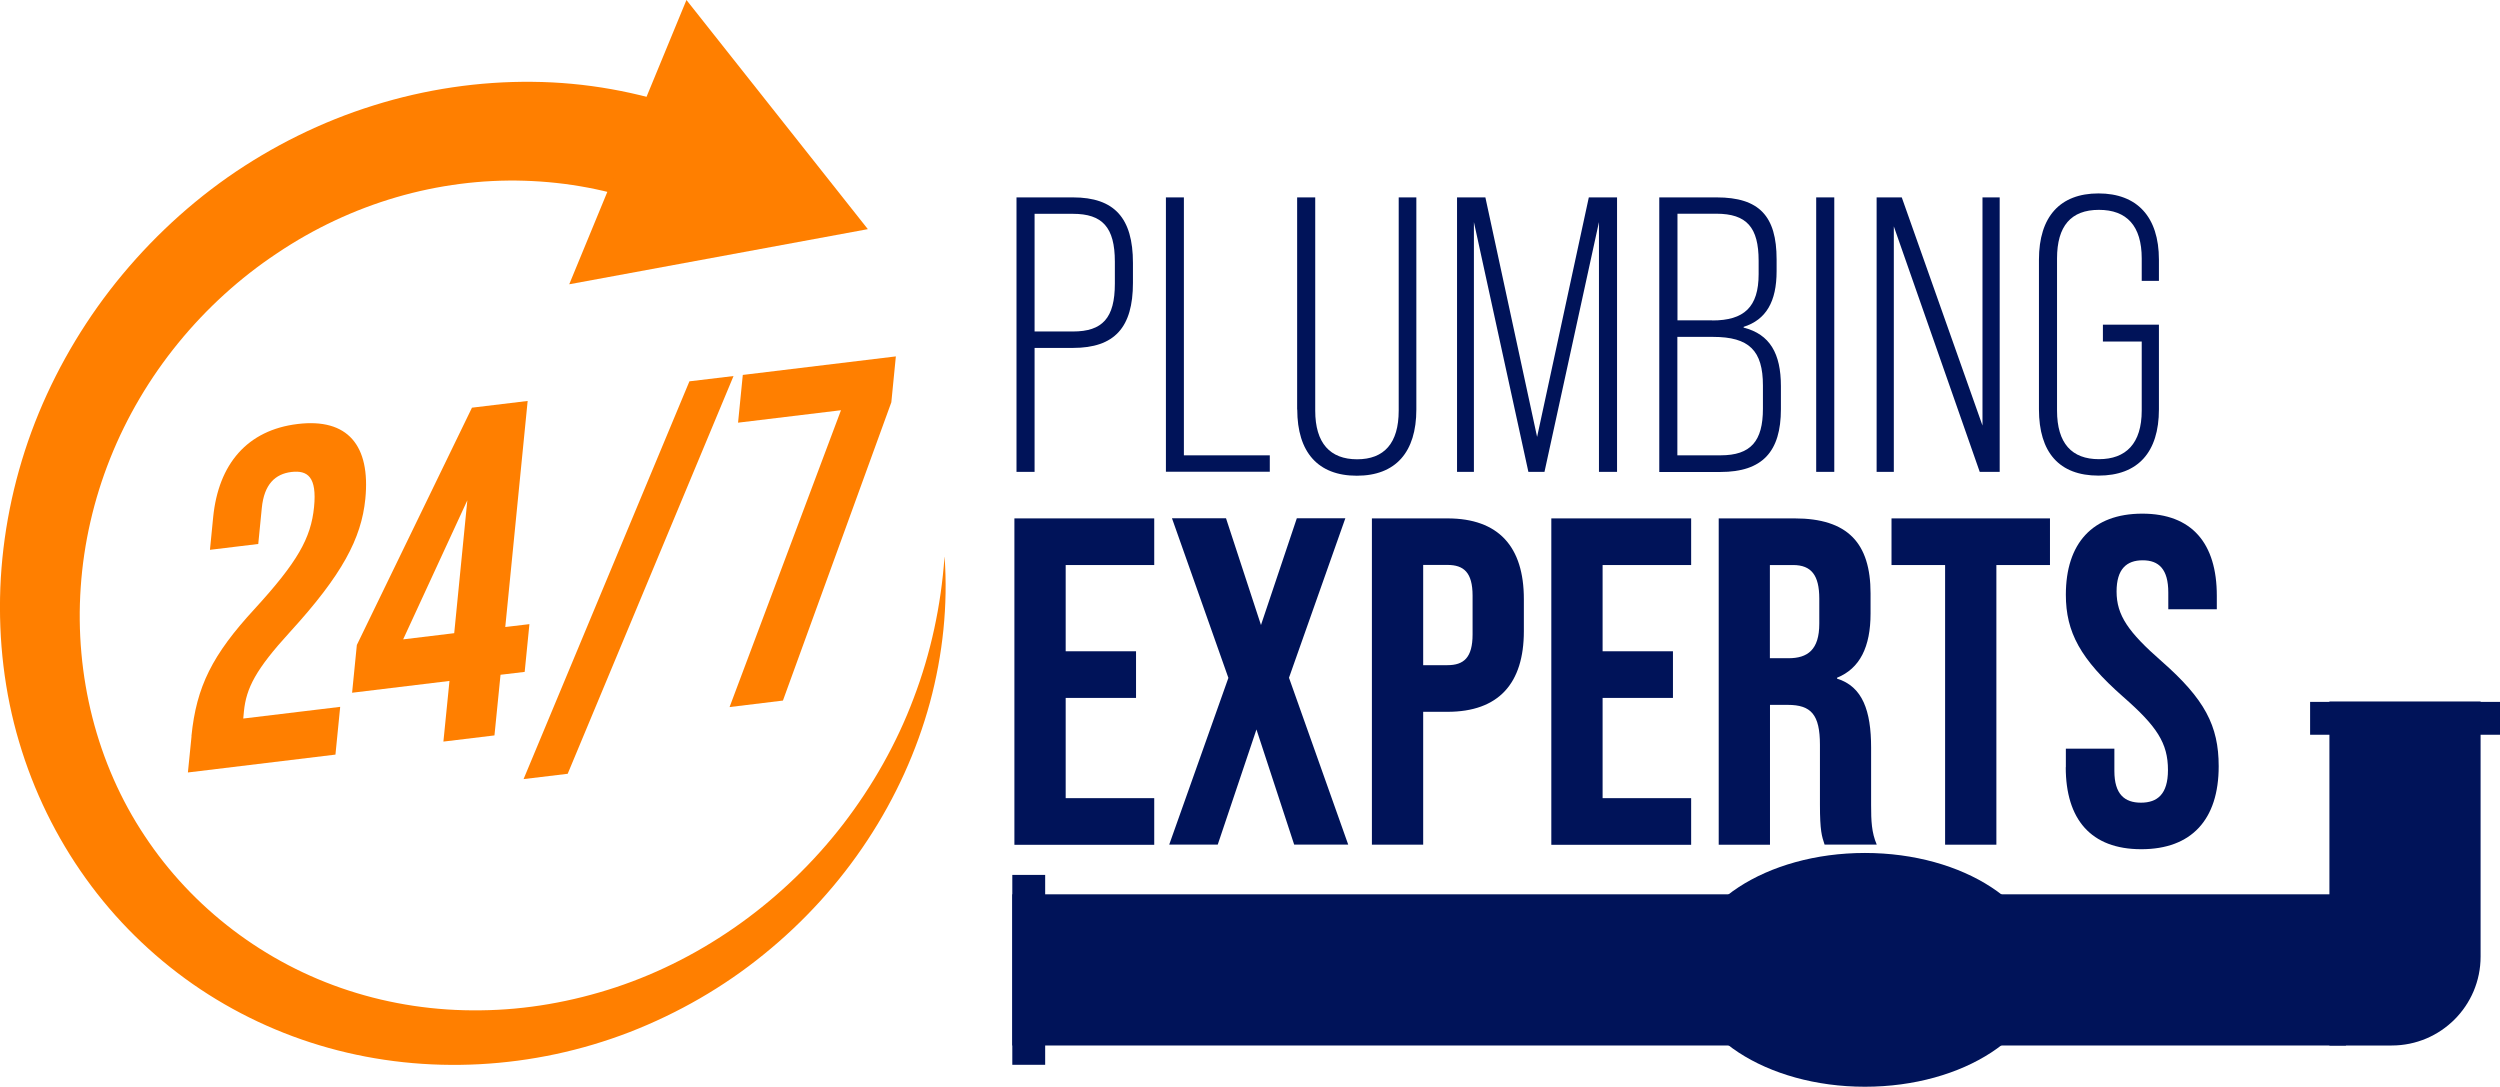 <?xml version="1.0" encoding="UTF-8"?>
<svg xmlns="http://www.w3.org/2000/svg" id="Layer_2" data-name="Layer 2" viewBox="0 0 226.71 98.55">
  <defs>
    <style>
      .cls-1 {
        fill: #ff7f00;
      }

      .cls-1, .cls-2 {
        stroke-width: 0px;
      }

      .cls-2 {
        fill: #001359;
      }
    </style>
  </defs>
  <g id="Layer_1-2" data-name="Layer 1">
    <g>
      <g>
        <path class="cls-2" d="m92.18,17.9h5.12c3.77,0,5.44,1.88,5.44,5.94v1.81c0,4.05-1.67,5.9-5.44,5.9h-3.48v11.24h-1.64v-24.89Zm5.12,12.16c2.67,0,3.8-1.21,3.8-4.34v-1.99c0-3.13-1.14-4.34-3.8-4.34h-3.48v10.67h3.48Z"></path>
        <path class="cls-2" d="m105.72,17.9h1.64v23.39h7.79v1.49h-9.42v-24.89Z"></path>
        <path class="cls-2" d="m117.63,37.13v-19.23h1.64v19.34c0,2.95,1.35,4.41,3.8,4.41s3.77-1.46,3.77-4.41v-19.34h1.6v19.23c0,3.88-1.88,6.01-5.4,6.01s-5.4-2.13-5.4-6.01Z"></path>
        <path class="cls-2" d="m132.14,17.9h2.56l4.69,21.72,4.69-21.72h2.56v24.89h-1.64v-22.65l-4.94,22.65h-1.46l-4.94-22.65v22.65h-1.53v-24.89Z"></path>
        <path class="cls-2" d="m150.48,17.9h5.19c3.88,0,5.44,1.71,5.44,5.62v1.07c0,2.77-.96,4.41-2.99,5.05v.07c2.38.6,3.38,2.35,3.38,5.3v2.1c0,3.84-1.67,5.69-5.48,5.69h-5.55v-24.89Zm4.8,11.16c2.88,0,4.2-1.21,4.2-4.2v-1.21c0-3.02-1.07-4.27-3.84-4.27h-3.52v9.67h3.16Zm.75,12.23c2.74,0,3.84-1.28,3.84-4.23v-2.1c0-3.16-1.24-4.41-4.52-4.41h-3.24v10.74h3.91Z"></path>
        <path class="cls-2" d="m164.7,17.9h1.64v24.89h-1.64v-24.89Z"></path>
        <path class="cls-2" d="m170.18,17.9h2.28l7.32,20.69v-20.69h1.56v24.89h-1.81l-7.79-22.26v22.26h-1.56v-24.89Z"></path>
        <path class="cls-2" d="m184.9,37.13v-13.58c0-3.91,1.92-6.01,5.4-6.01s5.48,2.1,5.48,6.01v1.92h-1.56v-2.03c0-2.95-1.35-4.41-3.88-4.41s-3.8,1.46-3.8,4.41v13.79c0,2.99,1.35,4.41,3.8,4.41s3.88-1.42,3.88-4.41v-6.26h-3.52v-1.53h5.08v7.68c0,3.91-1.92,6.01-5.48,6.01s-5.4-2.1-5.4-6.01Z"></path>
        <path class="cls-2" d="m91.99,47.01h12.68v4.23h-8.03v7.82h6.38v4.23h-6.38v9.09h8.03v4.23h-12.68v-29.59Z"></path>
        <path class="cls-2" d="m111.39,61.46l-5.11-14.46h4.9l3.17,9.68,3.25-9.68h4.4l-5.11,14.46,5.37,15.13h-4.9l-3.42-10.44-3.51,10.44h-4.4l5.37-15.13Z"></path>
        <path class="cls-2" d="m124.41,47.01h6.85c4.65,0,6.93,2.58,6.93,7.31v2.92c0,4.73-2.28,7.31-6.93,7.31h-2.2v12.05h-4.65v-29.59Zm6.85,13.31c1.48,0,2.28-.68,2.28-2.79v-3.51c0-2.11-.8-2.79-2.28-2.79h-2.2v9.09h2.2Z"></path>
        <path class="cls-2" d="m140.68,47.01h12.68v4.23h-8.03v7.82h6.38v4.23h-6.38v9.09h8.03v4.23h-12.68v-29.59Z"></path>
        <path class="cls-2" d="m155.85,47.01h6.89c4.82,0,6.89,2.24,6.89,6.8v1.82c0,3.04-.97,4.99-3.04,5.83v.08c2.32.72,3.09,2.92,3.09,6.26v5.2c0,1.44.04,2.49.51,3.59h-4.73c-.25-.76-.42-1.23-.42-3.63v-5.41c0-2.75-.8-3.63-2.92-3.63h-1.61v12.68h-4.65v-29.59Zm6.34,12.68c1.73,0,2.79-.76,2.79-3.13v-2.28c0-2.11-.72-3.04-2.37-3.04h-2.11v8.45h1.69Z"></path>
        <path class="cls-2" d="m176.39,51.24h-4.86v-4.23h14.37v4.23h-4.86v25.36h-4.65v-25.36Z"></path>
        <path class="cls-2" d="m187.34,69.58v-1.69h4.4v2.03c0,2.11.93,2.87,2.41,2.87s2.45-.76,2.45-2.96c0-2.45-1.01-3.97-4.06-6.64-3.89-3.42-5.2-5.87-5.2-9.26,0-4.65,2.41-7.35,6.93-7.35s6.76,2.71,6.76,7.44v1.23h-4.4v-1.52c0-2.11-.85-2.92-2.32-2.92s-2.37.8-2.37,2.83c0,2.16,1.06,3.68,4.1,6.34,3.89,3.42,5.16,5.83,5.16,9.51,0,4.82-2.45,7.52-7.02,7.52s-6.85-2.71-6.85-7.44Z"></path>
      </g>
      <g>
        <path class="cls-1" d="m85.66,50.5c.31,4.35-.15,8.84-1.33,13.21-1.19,4.37-3.11,8.61-5.67,12.49-2.55,3.88-5.74,7.39-9.4,10.35-3.65,2.97-7.78,5.34-12.15,7.04-8.76,3.39-18.47,3.91-27.31,1.44-4.42-1.23-8.6-3.2-12.33-5.8-3.73-2.61-7.02-5.84-9.69-9.57-2.67-3.72-4.73-7.92-6.05-12.39C.4,62.8-.15,58.05.03,53.3c.19-4.76,1.14-9.56,2.82-14.14,1.69-4.58,4.1-8.93,7.11-12.84,3.02-3.91,6.63-7.39,10.68-10.24,4.06-2.84,8.55-5.06,13.24-6.52,4.69-1.47,9.57-2.19,14.39-2.14,4.83.04,9.62.91,14.1,2.5l-3.55,8.62c-3.57-1.32-7.38-2.03-11.26-2.15-3.88-.12-7.83.39-11.63,1.5-3.8,1.11-7.47,2.83-10.81,5.08-3.36,2.23-6.39,4.99-8.96,8.14-2.57,3.15-4.66,6.68-6.16,10.44-1.5,3.75-2.41,7.72-2.68,11.71-.55,7.99,1.45,16.01,5.8,22.54,4.32,6.54,10.89,11.56,18.51,14.03,3.81,1.24,7.86,1.85,11.97,1.79,4.11-.04,8.26-.77,12.25-2.09,7.99-2.65,15.3-7.9,20.62-14.8,2.65-3.45,4.84-7.3,6.38-11.4,1.56-4.09,2.49-8.43,2.8-12.81Z"></path>
        <polygon class="cls-1" points="51.62 25.78 78.7 20.78 62.25 0 51.62 25.78"></polygon>
      </g>
      <g>
        <path class="cls-1" d="m17.36,66.76c.45-4.51,1.9-7.38,5.71-11.52,3.92-4.28,5.13-6.44,5.41-9.26.27-2.73-.58-3.35-2.05-3.18-1.47.18-2.48,1.11-2.69,3.28l-.32,3.25-4.38.53.29-2.95c.48-4.85,3.11-7.91,7.66-8.46,4.54-.55,6.62,1.94,6.14,6.79-.36,3.6-2.1,6.89-6.85,12.09-3.08,3.37-3.95,5.06-4.16,7.18l-.06.65,8.79-1.06-.43,4.33-13.38,1.62.33-3.29Z"></path>
        <path class="cls-1" d="m40.76,61.75l-8.83,1.07.43-4.33,10.44-21.52,5.05-.61-2.03,20.5,2.19-.26-.43,4.33-2.19.26-.55,5.5-4.63.56.55-5.5Zm.43-4.33l1.19-12.05-5.82,12.61,4.63-.56Z"></path>
        <path class="cls-1" d="m62.52,34.58l4-.48-15.04,36.07-4,.48,15.04-36.07Z"></path>
        <path class="cls-1" d="m76.27,37.2l-9.34,1.13.43-4.33,13.88-1.68-.41,4.16-9.83,27.05-4.84.59,10.1-26.91Z"></path>
      </g>
      <rect class="cls-2" x="91.8" y="81.1" width="120.94" height="13.71"></rect>
      <rect class="cls-2" x="91.8" y="79.34" width="2.98" height="17.22"></rect>
      <rect class="cls-2" x="216.61" y="56.53" width="2.98" height="17.22" transform="translate(283.24 -152.96) rotate(90)"></rect>
      <path class="cls-2" d="m202.5,72.36h31.19v13.71h-23.13c-4.45,0-8.06-3.61-8.06-8.06v-5.65h0Z" transform="translate(138.88 297.31) rotate(-90)"></path>
      <ellipse class="cls-2" cx="169.12" cy="87.95" rx="16.2" ry="10.6"></ellipse>
    </g>
  </g>
</svg>
